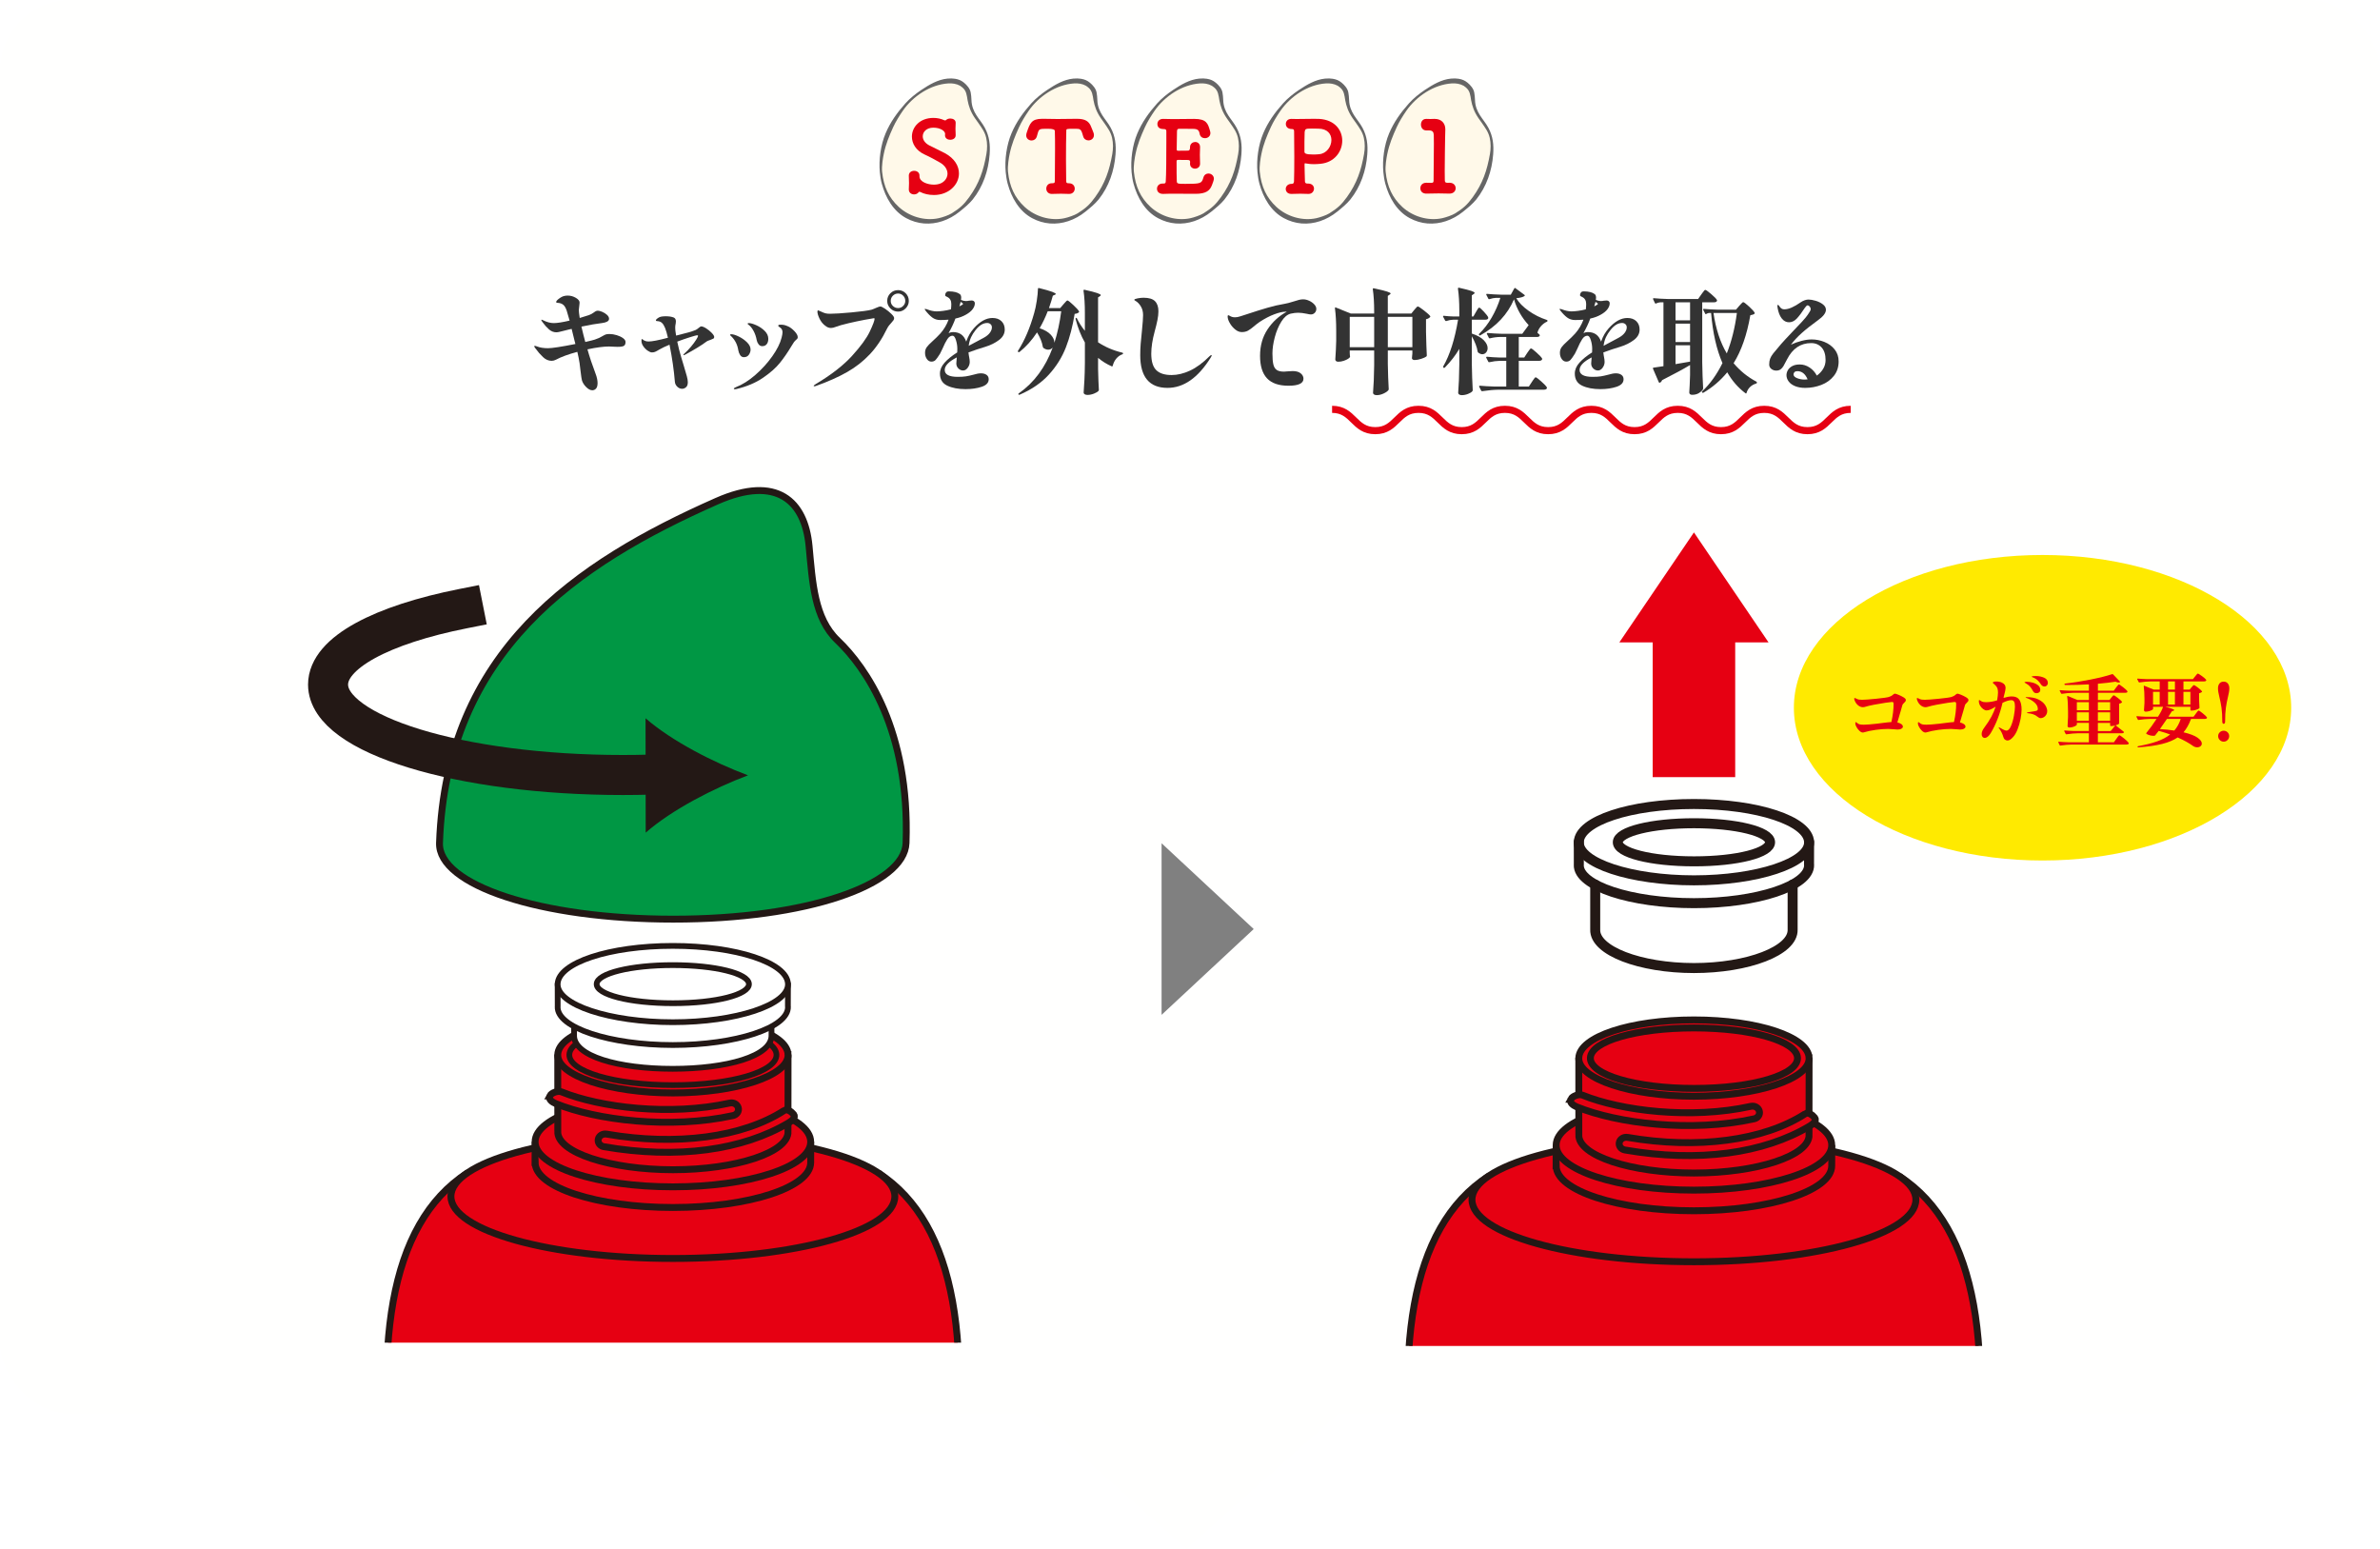 <?xml version="1.0" encoding="UTF-8"?><svg id="_レイヤー_1" xmlns="http://www.w3.org/2000/svg" width="670" height="436" xmlns:xlink="http://www.w3.org/1999/xlink" viewBox="0 0 670 436"><defs><style>.cls-1{fill:#333;}.cls-1,.cls-2,.cls-3,.cls-4,.cls-5,.cls-6,.cls-7,.cls-8,.cls-9{stroke-width:0px;}.cls-2{fill:#231815;}.cls-10,.cls-11,.cls-12,.cls-13,.cls-14,.cls-15,.cls-16{stroke:#231815;}.cls-10,.cls-3,.cls-17,.cls-15{fill:none;}.cls-10,.cls-12,.cls-14{stroke-linecap:round;stroke-linejoin:round;}.cls-10,.cls-14{stroke-width:2.817px;}.cls-18{clip-path:url(#clippath);}.cls-11{fill:#009744;}.cls-11,.cls-16{stroke-width:1.939px;}.cls-12{stroke-width:1.616px;}.cls-12,.cls-14{fill:#fff;}.cls-4{fill:#666;}.cls-5,.cls-13,.cls-16{fill:#e60012;}.cls-19{clip-path:url(#clippath-1);}.cls-6{fill:#fff9e9;}.cls-13{stroke-width:1.597px;}.cls-7{fill:gray;}.cls-8{fill:#fffffe;}.cls-17{stroke:#e60012;stroke-miterlimit:10;stroke-width:2px;}.cls-15{stroke-linecap:square;stroke-width:11.268px;}.cls-9{fill:#ffea00;}</style><clipPath id="clippath"><rect class="cls-3" x="386.343" y="278.722" width="189.304" height="100.151"/></clipPath><clipPath id="clippath-1"><rect class="cls-3" x="98.907" y="277.796" width="189.304" height="100.151"/></clipPath></defs><rect class="cls-8" width="670" height="398" rx="20" ry="20"/><polygon class="cls-8" points="334 436 379 396 289 396 334 436"/><g class="cls-18"><path class="cls-16" d="M534.66,331.083c22.498,14.54,26.793,49.527,19.565,97.181-4.428,29.112-13.501,59.701-22.092,83.765l-110.369.529c-8.623-24.141-17.796-54.972-22.257-84.294-7.25-47.653-2.944-82.641,19.543-97.181"/><path class="cls-16" d="M539.34,337.707c0,9.657-27.969,17.472-62.474,17.472s-62.484-7.815-62.484-17.472,27.98-17.46,62.484-17.46,62.474,7.826,62.474,17.46Z"/><path class="cls-16" d="M438.077,322.352l-.022,5.809h.022c0,6.989,17.368,12.666,38.789,12.666s38.789-5.677,38.789-12.666l.022-5.809"/><path class="cls-16" d="M515.655,322.352c0,6.989-17.379,12.666-38.789,12.666s-38.789-5.677-38.789-12.666,17.368-12.677,38.789-12.677,38.789,5.677,38.789,12.677Z"/><path class="cls-16" d="M509.284,297.771l-.022,21.616h.022c.242,5.953-14.742,10.814-32.407,10.814s-32.681-4.862-32.428-10.814h.011l-.011-21.616"/><path class="cls-16" d="M509.284,297.771c-.242-5.909-14.5-10.671-32.418-10.671s-32.176,4.762-32.417,10.671c-.253,5.953,14.753,10.814,32.428,10.814s32.648-4.861,32.407-10.814Z"/><path class="cls-16" d="M506.021,297.771c-.187-4.718-13.007-8.411-29.155-8.411s-28.968,3.693-29.154,8.411c-.187,4.74,12.578,8.609,29.21,8.609s29.287-3.869,29.1-8.609Z"/><path class="cls-16" d="M442.207,309.433c-.45.904.67,1.742,1.67,2.149,11.392,4.641,32.198,7.276,49.939,3.362,1.066-.242,1.725-1.224,1.45-2.193-.253-.97-1.318-1.566-2.395-1.323-16.862,3.726-36.592,1.234-47.358-3.142-1.011-.407-2.856.232-3.307,1.147Z"/><path class="cls-16" d="M508.163,313.545c-11.656,7.54-30.341,10.02-49.972,6.625-1.087-.187-2.131.452-2.34,1.433-.209.981.506,1.929,1.593,2.116,20.674,3.571,39.086.981,52.026-6.746.912-.54,2.043-1.51,1.406-2.326-.648-.805-1.823-1.676-2.713-1.102Z"/></g><path class="cls-14" d="M449.073,249.011v12.665h0c-.219,5.964,12.644,10.825,27.804,10.825s27.98-4.861,27.771-10.825h0v-12.655"/><path class="cls-14" d="M509.284,236.996c-.242-5.909-14.5-10.671-32.418-10.671s-32.176,4.762-32.417,10.671c-.253,5.953,14.753,10.814,32.428,10.814s32.648-4.861,32.407-10.814Z"/><path class="cls-10" d="M509.284,236.996l-.022,6.426h.022c.242,5.953-14.742,10.814-32.407,10.814s-32.681-4.862-32.428-10.814h.011l-.011-6.426"/><path class="cls-14" d="M498.299,237.028c-.143-2.965-9.568-5.291-21.433-5.291s-21.3,2.326-21.432,5.291c-.143,2.999,9.249,5.434,21.477,5.434s21.52-2.436,21.388-5.434Z"/><polygon class="cls-5" points="488.482 218.761 488.482 180.829 497.867 180.829 476.866 149.873 455.865 180.829 465.251 180.829 465.251 218.761 488.482 218.761"/><g class="cls-19"><path class="cls-16" d="M247.224,330.156c22.498,14.54,26.793,49.527,19.565,97.181-4.428,29.112-13.501,59.701-22.092,83.765l-110.369.529c-8.623-24.141-17.796-54.972-22.257-84.294-7.25-47.653-2.944-82.641,19.543-97.181"/><path class="cls-16" d="M251.904,336.781c0,9.657-27.969,17.472-62.474,17.472s-62.484-7.815-62.484-17.472,27.98-17.46,62.484-17.46,62.474,7.826,62.474,17.46Z"/><path class="cls-16" d="M150.642,321.426l-.022,5.809h.022c0,6.989,17.368,12.666,38.789,12.666s38.789-5.677,38.789-12.666l.022-5.809"/><path class="cls-16" d="M228.219,321.426c0,6.989-17.379,12.666-38.789,12.666s-38.789-5.677-38.789-12.666,17.368-12.677,38.789-12.677,38.789,5.677,38.789,12.677Z"/><path class="cls-16" d="M221.848,296.845l-.022,21.616h.022c.242,5.953-14.742,10.814-32.407,10.814s-32.681-4.862-32.428-10.814h.011l-.011-21.616"/><path class="cls-16" d="M221.848,296.845c-.242-5.909-14.5-10.671-32.418-10.671s-32.176,4.762-32.417,10.671c-.253,5.953,14.753,10.814,32.428,10.814s32.648-4.861,32.407-10.814Z"/><path class="cls-13" d="M218.585,296.845c-.187-4.718-13.007-8.411-29.155-8.411s-28.968,3.693-29.154,8.411c-.187,4.74,12.578,8.609,29.21,8.609s29.287-3.869,29.1-8.609Z"/><path class="cls-16" d="M154.772,308.507c-.45.904.67,1.742,1.67,2.149,11.392,4.641,32.198,7.276,49.939,3.362,1.066-.242,1.725-1.224,1.45-2.193-.253-.97-1.318-1.566-2.395-1.323-16.862,3.726-36.592,1.234-47.358-3.142-1.011-.407-2.856.232-3.307,1.147Z"/><path class="cls-16" d="M220.728,312.619c-11.656,7.54-30.341,10.02-49.972,6.625-1.087-.187-2.131.452-2.34,1.433-.209.981.506,1.929,1.593,2.116,20.674,3.571,39.086.981,52.026-6.746.912-.54,2.043-1.51,1.406-2.326-.648-.805-1.823-1.676-2.713-1.102Z"/></g><path class="cls-12" d="M161.611,288.949v2.429h0c-.219,5.964,12.582,9.487,27.742,9.487s28.042-3.524,27.833-9.487h0v-2.418"/><path class="cls-12" d="M221.821,276.933l-.022,6.426h.022c.242,5.953-14.742,10.814-32.407,10.814s-32.681-4.862-32.428-10.814h.011l-.011-6.426"/><path class="cls-12" d="M221.821,276.933c-.242-5.909-14.5-10.671-32.418-10.671s-32.176,4.762-32.417,10.671c-.253,5.953,14.753,10.814,32.428,10.814s32.648-4.861,32.407-10.814Z"/><path class="cls-12" d="M210.836,276.966c-.143-2.965-9.568-5.291-21.433-5.291s-21.3,2.326-21.432,5.291c-.143,2.999,9.249,5.434,21.477,5.434s21.52-2.436,21.388-5.434Z"/><path class="cls-11" d="M255.068,237.285c-.407,11.817-28.046,21.451-65.527,21.451s-66.23-9.634-65.813-21.451c1.901-53.937,38.482-78.717,78.062-96.21,17.016-7.518,24.783.06,25.969,12.589.978,10.328,1.45,20.338,8.019,26.598,7.986,7.618,20.377,25.321,19.29,57.023Z"/><path class="cls-15" d="M190.397,217.74c-4.888.275-9.92.419-15.05.419-45.831,0-82.994-11.398-82.994-25.453,0-8.973,15.16-16.854,38.053-21.385"/><path class="cls-2" d="M181.73,202.186c7.382,6.437,19.279,12.511,28.847,16.061-9.568,3.583-21.443,9.689-28.804,16.138l-.044-32.199Z"/><path class="cls-1" d="M173.599,94.339c.704.213,1.296.491,1.775.832.48.341.721.704.721,1.088,0,.533-.15.896-.448,1.088-.299.192-.896.288-1.792.288l-.929-.032c-.597-.042-1.088-.064-1.472-.064-1.536,0-3.562.267-6.08.8.598,2.133,1.365,4.438,2.305,6.912.362.96.544,1.824.544,2.592,0,.704-.145,1.216-.433,1.536-.288.32-.635.48-1.04.48-.555,0-1.136-.304-1.744-.912-.607-.608-1.008-1.253-1.199-1.936-.086-.32-.214-1.194-.385-2.624-.171-1.643-.352-2.891-.544-3.744l-.352-1.6c-2.539.683-4.544,1.419-6.016,2.208-.406.214-.812.32-1.217.32-.875,0-1.686-.352-2.432-1.056-.747-.704-1.462-1.525-2.145-2.464-.213-.277-.319-.458-.319-.544,0-.106.063-.16.191-.16.064,0,.165.027.305.08.139.053.25.091.336.112.811.32,1.824.48,3.04.48,1.151,0,3.723-.395,7.712-1.184-.086-.384-.16-.672-.225-.864-.234-1.024-.512-2.154-.832-3.392l-.831.192-1.664.416c-.214.043-.496.112-.849.208-.352.096-.678.144-.976.144-.769,0-1.473-.288-2.112-.864-.64-.576-1.227-1.237-1.76-1.984-.064-.107-.139-.219-.224-.336-.086-.117-.129-.197-.129-.24,0-.085.032-.128.097-.128.042,0,.111.021.208.064.096.043.165.075.208.096,1.066.534,2.059.8,2.976.8,1.003,0,2.496-.234,4.48-.704-.47-1.664-.747-2.613-.832-2.848-.277-.789-.608-1.333-.992-1.632-.384-.298-.864-.469-1.44-.512-.043,0-.117-.005-.224-.016-.107-.011-.182-.032-.224-.064-.043-.032-.064-.091-.064-.176,0-.234.277-.554.832-.96.555-.405,1.056-.65,1.504-.736.32-.064.618-.096.896-.096.811,0,1.572.208,2.288.624.714.416,1.071.87,1.071,1.36l-.063.64c-.107.79-.16,1.27-.16,1.44,0,.363.085,1.109.256,2.24.384-.106,1.237-.373,2.56-.8.47-.149.949-.405,1.44-.768.213-.17.405-.293.576-.368.17-.075.352-.112.544-.112.299,0,.704.107,1.216.32.512.213.96.496,1.344.848.385.352.576.72.576,1.104,0,.341-.182.608-.544.8-.363.192-.8.32-1.312.384-1.644.192-3.616.534-5.92,1.024.384,1.643.746,3.083,1.088,4.32,1.344-.298,2.239-.522,2.688-.672.854-.277,1.601-.619,2.24-1.024.32-.192.597-.33.832-.416.234-.085.586-.128,1.056-.128.641,0,1.312.107,2.017.32Z"/><path class="cls-1" d="M198.799,92.435c.587.374,1.109.8,1.568,1.28.458.48.688.859.688,1.136,0,.214-.063.363-.191.448-.128.085-.374.192-.736.32-.64.192-1.12.416-1.44.672-1.216.917-3.136,2.091-5.76,3.52-.191.107-.319.16-.384.16-.107,0-.16-.042-.16-.128,0-.064.096-.17.288-.32.661-.597,1.285-1.248,1.872-1.952s1.061-1.344,1.424-1.92c.362-.576.544-.938.544-1.088,0-.128-.096-.192-.288-.192-.149,0-.805.182-1.968.544-1.163.363-2.363.779-3.6,1.248.319,1.536.692,3.008,1.12,4.416.426,1.408.672,2.219.735,2.432.384,1.259.667,2.229.849,2.912.181.683.271,1.237.271,1.664,0,.661-.171,1.136-.512,1.424-.342.288-.704.432-1.088.432-.513,0-.972-.198-1.376-.592-.406-.395-.63-.858-.672-1.392-.257-3.2-.758-6.677-1.505-10.432-1.194.491-2.154.949-2.88,1.376-.533.32-.928.533-1.184.64-.256.107-.555.16-.896.16-.319,0-.72-.165-1.199-.496-.48-.331-.892-.746-1.232-1.248-.342-.501-.512-1.008-.512-1.52,0-.341.053-.512.16-.512.042,0,.122.053.239.16s.219.181.305.224c.256.128.469.214.64.256.171.043.384.064.64.064,1.003,0,2.827-.352,5.473-1.056-.256-1.13-.523-2.048-.8-2.752-.257-.619-.539-1.083-.849-1.392-.31-.309-.709-.485-1.2-.528-.063,0-.149-.005-.256-.016-.106-.011-.182-.032-.224-.064-.043-.032-.064-.08-.064-.144,0-.17.177-.378.528-.624.352-.245.688-.389,1.008-.432.384-.064.8-.096,1.248-.096.917,0,1.664.117,2.24.352.405.171.607.533.607,1.088,0,.277-.053.683-.159,1.216-.021.107-.032.288-.032.544,0,.47.053,1.014.16,1.632l.096.608.512-.128c1.365-.341,2.373-.603,3.024-.784.65-.181,1.296-.4,1.936-.656.257-.107.555-.309.896-.608.32-.277.544-.416.672-.416.362,0,.837.187,1.424.56Z"/><path class="cls-1" d="M208.351,99.938c-.256-.405-.427-.853-.512-1.344-.235-1.557-.896-2.869-1.984-3.936-.213-.17-.32-.298-.32-.384,0-.128.097-.192.288-.192.533,0,1.243.214,2.128.64.886.427,1.664.971,2.337,1.632.672.662,1.008,1.344,1.008,2.048,0,.512-.16.998-.48,1.456-.32.459-.789.688-1.408.688-.447,0-.8-.203-1.056-.608ZM206.591,109.411c0-.128.181-.267.544-.416,1.834-.704,3.669-1.856,5.504-3.456,1.834-1.6,3.424-3.349,4.768-5.248,1.345-1.898,2.219-3.648,2.624-5.248.171-.682.257-1.184.257-1.504,0-.49-.16-.885-.48-1.184-.128-.106-.283-.224-.464-.352-.182-.128-.272-.235-.272-.32,0-.192.234-.288.704-.288.32,0,.629.027.928.08.299.054.683.187,1.152.4.555.235,1.146.678,1.776,1.328.629.651.943,1.222.943,1.712,0,.171-.043.315-.128.432-.085.118-.213.24-.384.368-.043.043-.123.117-.24.224-.117.107-.219.224-.304.352l-.768,1.216c-1.003,1.686-2.07,3.232-3.2,4.64-1.131,1.408-2.72,2.811-4.769,4.208-2.048,1.398-4.533,2.448-7.456,3.152-.213.042-.362.064-.447.064-.192,0-.288-.054-.288-.16ZM213.551,96.915c-.268-.352-.443-.741-.528-1.168-.171-.96-.47-1.829-.896-2.608-.428-.778-.864-1.328-1.312-1.648-.043-.042-.112-.101-.208-.176s-.144-.133-.144-.176c0-.128.117-.192.352-.192.49,0,1.185.197,2.08.592.896.395,1.686.928,2.368,1.6s1.024,1.414,1.024,2.224c0,.64-.15,1.147-.448,1.52-.299.374-.715.56-1.248.56-.427,0-.773-.176-1.04-.528Z"/><path class="cls-1" d="M229.056,108.611c0-.085.202-.256.607-.512,4.331-2.581,7.723-5.216,10.177-7.904,2.452-2.688,4.128-4.981,5.023-6.88.896-1.899,1.344-3.093,1.344-3.584,0-.107-.063-.16-.191-.16s-.96.144-2.496.432c-1.536.288-3.099.619-4.688.992-1.589.374-2.768.709-3.535,1.008-.513.213-.972.32-1.377.32-.575,0-1.131-.224-1.663-.672-.662-.512-1.185-1.173-1.568-1.984-.384-.81-.576-1.461-.576-1.952,0-.235.074-.352.224-.352.064,0,.267.085.608.256.618.299,1.099.491,1.44.576.341.085.768.128,1.279.128,1.259,0,3.28-.128,6.064-.384,2.784-.256,4.666-.512,5.647-.768.171-.042.373-.117.608-.224.234-.106.405-.181.512-.224.256-.106.507-.208.752-.304.245-.096.442-.144.593-.144.234,0,.672.213,1.312.64.64.427,1.227.902,1.76,1.424.533.523.8.923.8,1.2,0,.214-.063.416-.191.608-.128.192-.331.438-.608.736-.213.213-.427.459-.64.736-.214.277-.396.565-.544.864-1.387,2.859-3.003,5.27-4.848,7.232-1.846,1.963-3.974,3.632-6.385,5.008s-5.312,2.672-8.704,3.888c-.234.085-.416.128-.544.128s-.191-.043-.191-.128ZM250.655,86.819c-.598-.597-.896-1.301-.896-2.112,0-.853.298-1.573.896-2.16.597-.586,1.322-.88,2.176-.88.832,0,1.541.294,2.128.88.587.587.881,1.307.881,2.16,0,.811-.3,1.515-.896,2.112-.598.597-1.302.896-2.112.896-.854,0-1.579-.299-2.176-.896ZM254.256,86.115c.395-.405.592-.875.592-1.408,0-.576-.197-1.066-.592-1.472-.396-.405-.87-.608-1.425-.608-.575,0-1.066.203-1.472.608s-.608.896-.608,1.472c0,.555.203,1.03.608,1.424.405.395.896.592,1.472.592.555,0,1.029-.203,1.425-.608Z"/><path class="cls-1" d="M281.231,95.715c-1.077.811-2.342,1.44-3.792,1.888-1.579.47-3.179,1.003-4.8,1.6.021.277.053.539.096.784.043.246.074.421.096.528.106.491.16.95.16,1.376,0,.576-.187,1.12-.56,1.632-.374.512-.806.768-1.296.768-.513,0-.96-.192-1.345-.576-.384-.384-.575-.853-.575-1.408,0-.32.042-.885.128-1.696-2.262,1.173-3.393,2.347-3.393,3.52,0,1.301,1.227,1.952,3.681,1.952.938,0,1.706-.048,2.304-.144.597-.096,1.301-.25,2.112-.464.831-.256,1.535-.384,2.111-.384.641,0,1.163.144,1.568.432.405.288.607.699.607,1.232,0,.981-.661,1.69-1.983,2.128-1.323.437-2.838.656-4.544.656-2.048,0-3.76-.325-5.137-.976-1.376-.65-2.063-1.786-2.063-3.408,0-1.066.432-2.085,1.296-3.056.864-.97,2.053-1.936,3.568-2.896.021-.213.031-.554.031-1.024,0-.789-.128-1.6-.384-2.432s-.576-1.248-.96-1.248c-.555,0-1.045.326-1.472.976-.427.651-.875,1.531-1.344,2.64-.363.79-.598,1.27-.704,1.44-.534.854-.95,1.44-1.248,1.76-.299.32-.693.48-1.185.48-.512,0-.938-.245-1.279-.736-.342-.49-.513-1.066-.513-1.728,0-.618.155-1.146.464-1.584.31-.437.859-1.008,1.648-1.712.768-.683,1.504-1.408,2.208-2.176,1.003-1.131,1.771-2.421,2.304-3.872-.789.064-1.579.096-2.368.096-.853,0-1.6-.24-2.239-.72-.641-.48-1.302-1.168-1.984-2.064-.085-.128-.128-.224-.128-.288,0-.042.043-.064.128-.064.106,0,.256.032.448.096,1.023.406,1.952.608,2.784.608.49,0,1.104-.048,1.84-.144.736-.096,1.467-.24,2.191-.432.064-.512.097-1.013.097-1.504,0-.96-.384-1.621-1.152-1.984-.235-.107-.39-.187-.464-.24-.075-.053-.112-.154-.112-.304,0-.234.08-.464.24-.688.16-.224.421-.336.784-.336,1.408,0,2.442.256,3.104.768.256.192.385.534.385,1.024,0,.107-.021.31-.064.608.49.213.949.32,1.376.32.32,0,.608-.032.864-.096.384-.042.65-.064.8-.064.234,0,.437.07.608.208.17.139.256.336.256.592,0,.533-.203,1.077-.608,1.632-.405.555-1.023,1.067-1.855,1.536-.875.512-1.878.885-3.009,1.12-.49,1.344-1.131,2.709-1.92,4.096.405-.192.821-.288,1.248-.288,1.856,0,3.094.896,3.712,2.688.299-.832.619-1.536.96-2.112.342-.576.736-1.12,1.185-1.632,1.728-1.941,3.477-2.912,5.248-2.912,1.066,0,1.909.299,2.527.896.619.597.929,1.387.929,2.368,0,1.152-.539,2.134-1.616,2.944ZM270.079,86.243c.192-.085.459-.234.8-.448.149-.085.225-.171.225-.256,0-.064-.086-.16-.256-.288-.107-.106-.246-.192-.416-.256l-.353,1.248ZM278.655,93.683c.384-.522.576-1.029.576-1.52,0-.384-.128-.688-.384-.912-.256-.224-.565-.336-.929-.336-1.151,0-2.251.672-3.296,2.016-.512.64-.928,1.302-1.248,1.984-.319.683-.544,1.494-.672,2.432l4.192-2.24c.789-.427,1.376-.901,1.76-1.424Z"/><path class="cls-1" d="M295.072,98.435c-.428,0-.864-.16-1.312-.48-.085-.064-.149-.17-.191-.32-.214-1.301-.758-2.656-1.633-4.064-1.429,2.176-3.071,4.011-4.928,5.504-.085.085-.203.085-.352,0-.149-.064-.171-.181-.064-.352,1.856-2.88,3.37-6.421,4.544-10.624.277-.938.518-2.069.72-3.392.203-1.322.314-2.453.336-3.392,0-.192.107-.267.32-.224,1.792.448,3.024.8,3.696,1.056.672.256,1.008.459,1.008.608,0,.085-.085.16-.256.224l-.576.256c-.235.896-.598,2.059-1.088,3.488h3.168l.896-1.056c.085-.085.218-.234.399-.448.181-.213.331-.373.448-.48.117-.106.219-.16.304-.16.171,0,.698.411,1.584,1.232.885.822,1.435,1.424,1.648,1.808.063.085.053.182-.032.288-.214.235-.608.384-1.184.448-.556,3.478-1.376,6.619-2.465,9.424-1.088,2.805-2.688,5.365-4.8,7.68-2.111,2.315-4.854,4.197-8.224,5.648-.128.064-.235.042-.32-.064-.106-.107-.075-.213.096-.32,4.31-3.029,7.488-7.328,9.536-12.896-.341.406-.768.608-1.279.608ZM294.944,87.619c-.662,1.707-1.42,3.296-2.272,4.768,1.429.491,2.48,1.109,3.152,1.856.672.747,1.008,1.494,1.008,2.24.874-2.773,1.515-5.728,1.92-8.864h-3.808ZM305.408,88.067c0-2.411-.128-4.491-.385-6.24,0-.213.097-.298.288-.256,1.729.384,2.923.693,3.584.928.661.235.992.427.992.576,0,.085-.075.182-.224.288l-.544.352v12.64c2.026,1.344,4.298,2.315,6.815,2.912.149.043.225.107.225.192,0,.086-.021.15-.064.192-.043.043-.096.075-.16.096-.619.214-1.168.598-1.647,1.152-.48.555-.827,1.237-1.04,2.048-.021.085-.06.144-.112.176-.054.032-.123.027-.208-.016-1.365-.597-2.635-1.387-3.808-2.368v3.104c.063,2.603.139,4.565.224,5.888,0,.128-.032.224-.096.288-.235.277-.662.539-1.28.784-.619.245-1.227.368-1.824.368-.341,0-.607-.064-.8-.192-.191-.128-.288-.277-.288-.448.085-1.259.16-2.48.225-3.664.063-1.184.106-2.736.128-4.656v-5.792c-1.088-1.877-1.963-4.085-2.624-6.624v-.064c0-.085.042-.171.128-.256h.063c.085,0,.149.054.192.16.597,1.237,1.344,2.4,2.24,3.488v-5.056Z"/><path class="cls-1" d="M320.992,99.971c0-1.152.043-2.229.128-3.232.085-1.002.203-2.219.353-3.648.213-2.133.319-3.595.319-4.384,0-.96-.213-1.786-.64-2.48-.427-.693-.918-1.2-1.472-1.52-.107-.064-.192-.117-.257-.16-.063-.042-.096-.096-.096-.16,0-.149.31-.283.928-.4.619-.117,1.174-.176,1.664-.176,1.515,0,2.593.326,3.232.976.64.651.96,1.595.96,2.832,0,.726-.091,1.547-.272,2.464-.181.917-.442,1.995-.783,3.232-.641,2.347-.96,4.427-.96,6.24,0,2.155.464,3.696,1.392,4.624s2.373,1.392,4.336,1.392c1.664,0,3.392-.416,5.184-1.248s3.616-2.176,5.473-4.032c.234-.234.427-.352.576-.352.042,0,.063.022.063.064,0,.128-.106.363-.32.704-3.541,5.654-7.584,8.48-12.128,8.48-5.119,0-7.68-3.072-7.68-9.216Z"/><path class="cls-1" d="M368.545,84.659c.576.267,1.056.608,1.439,1.024.385.416.576.837.576,1.264,0,.448-.149.821-.448,1.12s-.661.448-1.088.448c-.234,0-.629-.064-1.184-.192-.918-.192-1.718-.288-2.4-.288-.619,0-1.312.085-2.08.256-.981.235-1.866.987-2.655,2.256-.79,1.27-1.403,2.736-1.841,4.4s-.655,3.179-.655,4.544c0,1.344.085,2.374.256,3.088.17.715.484,1.232.944,1.552.458.32,1.146.48,2.063.48l.8-.064c.96-.064,1.504-.096,1.632-.096.981,0,1.733.213,2.257.64.522.427.783.928.783,1.504,0,1.323-1.407,1.984-4.224,1.984-2.731,0-4.747-.698-6.048-2.096-1.302-1.397-1.952-3.504-1.952-6.32,0-2.858.704-5.344,2.112-7.456,1.407-2.112,3.21-3.765,5.407-4.96h-.384c-.789,0-1.829.24-3.12.72s-2.672,1.2-4.144,2.16c-.299.192-.604.416-.912.672-.31.256-.528.438-.656.544-.683.576-1.259.992-1.728,1.248-.47.256-1.046.384-1.729.384-.597,0-1.184-.224-1.76-.672-.576-.448-1.062-.986-1.456-1.616-.395-.629-.635-1.2-.72-1.712-.021-.128-.032-.277-.032-.448,0-.192.064-.288.192-.288.085,0,.213.053.384.16.427.277.917.416,1.472.416.234,0,.48-.021.736-.064.213-.021,1.152-.309,2.816-.864,2.048-.683,3.92-1.269,5.615-1.76,1.696-.491,3.27-.853,4.721-1.088.682-.106,1.589-.341,2.72-.704.576-.192,1.061-.336,1.456-.432.395-.096.772-.144,1.136-.144.555,0,1.12.133,1.696.4Z"/><path class="cls-1" d="M398.112,87.267c.086-.106.208-.25.368-.432s.288-.32.385-.416c.096-.096.187-.144.271-.144.192,0,.763.368,1.712,1.104.949.736,1.541,1.275,1.776,1.616.063.085.042.182-.064.288-.299.299-.672.491-1.12.576v3.52c.064,2.923.139,5.141.225,6.656,0,.128-.043.235-.128.32-.277.214-.764.432-1.456.656-.693.224-1.308.336-1.84.336-.428,0-.684-.16-.769-.48,0-.128.011-.234.032-.32.021-.106.032-.235.032-.384s.021-.352.063-.608v-.896h-6.912v3.744c.043,2.603.128,4.981.256,7.136,0,.128-.031.224-.096.288-.234.32-.683.635-1.344.944s-1.312.464-1.952.464c-.32,0-.571-.064-.752-.192-.182-.128-.272-.277-.272-.448.086-1.173.155-2.325.208-3.456.054-1.13.091-2.56.112-4.288v-4.192h-6.88v.64c.021.256.032.454.032.592,0,.139.011.251.032.336l.031.128c0,.192-.171.4-.512.624-.342.224-.768.422-1.28.592-.512.171-1.023.256-1.536.256-.277,0-.485-.064-.624-.192s-.208-.277-.208-.448c.129-1.728.214-3.477.257-5.248v-2.944c0-2.325-.118-4.395-.353-6.208v-.064c0-.085.021-.144.064-.176.042-.032.106-.027.191.016l4.192,1.696h6.592v-.608c0-2.432-.128-4.512-.384-6.24,0-.213.096-.298.288-.256,1.792.384,3.029.688,3.712.912.683.224,1.024.411,1.024.56,0,.064-.086.16-.257.288l-.544.384v4.96h6.624l.8-.992ZM379.969,89.187v8.544h6.88v-8.544h-6.88ZM390.688,89.187v8.544h6.912v-8.544h-6.912Z"/><path class="cls-1" d="M415.489,87.843c.085-.149.196-.341.336-.576.138-.234.25-.405.336-.512.085-.106.17-.16.256-.16.17,0,.597.368,1.28,1.104.682.736,1.098,1.275,1.247,1.616.021.107.021.213,0,.32-.128.235-.384.352-.768.352h-3.84v3.904c1.536.512,2.661,1.142,3.376,1.888.715.747,1.072,1.483,1.072,2.208,0,.491-.145.901-.433,1.232-.288.331-.646.496-1.071.496-.342,0-.716-.149-1.12-.448-.086-.064-.149-.17-.192-.32-.171-1.216-.715-2.645-1.632-4.288v7.808c.042,2.646.128,5.099.256,7.36,0,.106-.032.203-.096.288-.214.277-.619.533-1.216.768-.598.234-1.185.352-1.761.352-.319,0-.57-.064-.752-.192-.182-.128-.271-.277-.271-.448.085-1.216.154-2.405.208-3.568.053-1.163.09-2.651.111-4.464v-4.352c-1.066,1.813-2.421,3.563-4.063,5.248-.128.128-.256.139-.384.032l-.032-.032c-.107-.106-.117-.224-.032-.352,1.856-3.221,3.242-7.595,4.16-13.12h-1.312c-.661.021-1.333.149-2.016.384h-.096c-.086,0-.16-.053-.225-.16l-.544-1.024-.031-.128c0-.149.085-.202.256-.16.938.107,1.877.171,2.815.192h1.504v-1.6c0-2.432-.128-4.512-.384-6.24,0-.213.096-.298.288-.256,1.707.384,2.869.683,3.488.896.618.213.928.406.928.576,0,.085-.085.182-.256.288l-.544.384v5.952h.448l.704-1.248ZM425.312,82.947c.192-.32.513-.896.96-1.728.106-.17.225-.203.353-.096l2.496,1.856c.17.128.181.246.031.352-.405.299-1.173.501-2.304.608.726,1.238,1.877,2.416,3.456,3.536,1.578,1.12,3.285,1.979,5.12,2.576.149.021.224.107.224.256,0,.128-.063.213-.191.256-.619.278-1.174.699-1.664,1.264-.491.565-.821,1.179-.992,1.84l.576.512c.106.128.128.246.063.352-.128.213-.373.32-.735.32h-5.152v5.792h1.536l.832-1.28c.085-.106.213-.288.384-.544.171-.256.31-.443.416-.56s.202-.176.288-.176c.171,0,.683.384,1.536,1.152.853.768,1.376,1.323,1.567,1.664l.032.128c0,.171-.08.304-.24.4-.159.096-.357.144-.592.144h-5.76v7.232h2.848l.832-1.28c.085-.128.213-.32.385-.576.17-.256.309-.442.416-.56.106-.117.202-.176.287-.176.171,0,.688.384,1.553,1.152.863.768,1.392,1.322,1.584,1.664l.032.128c0,.17-.08.304-.24.4s-.357.144-.592.144h-12.801c-1.365.021-2.891.16-4.575.416h-.097c-.085,0-.16-.054-.224-.16l-.544-1.088c-.021-.021-.032-.064-.032-.128,0-.107.074-.16.224-.16,1.174.106,2.475.181,3.904.224h3.521v-7.232h-1.761c-.981.021-1.974.149-2.976.384-.171.043-.277,0-.32-.128l-.576-1.12c-.021-.021-.031-.064-.031-.128,0-.106.085-.16.256-.16,1.023.107,2.197.181,3.52.224h1.889v-5.792h-1.729c-.96.021-1.909.149-2.848.384-.171.043-.277,0-.32-.128l-.544-1.088c-.021-.021-.032-.064-.032-.128,0-.106.075-.16.225-.16,1.173.107,2.475.181,3.903.224h5.856l1.792-2.432c-1.941-2.112-3.317-4.533-4.128-7.264-1.792,4.224-4.939,7.595-9.44,10.112-.149.107-.267.096-.352-.032l-.032-.032c-.107-.149-.096-.267.032-.352,1.322-1.28,2.496-2.805,3.52-4.576,1.024-1.771,1.835-3.616,2.433-5.536h-1.217c-.555.021-1.162.139-1.823.352-.021.021-.064.032-.128.032-.107,0-.182-.053-.225-.16l-.544-1.056c-.043-.085-.048-.154-.016-.208.032-.053.09-.08.176-.08,1.173.107,2.475.182,3.904.224h2.815Z"/><path class="cls-1" d="M459.953,95.715c-1.077.811-2.342,1.44-3.792,1.888-1.579.47-3.179,1.003-4.8,1.6.021.277.053.539.096.784.043.246.074.421.096.528.106.491.16.95.16,1.376,0,.576-.187,1.12-.56,1.632-.374.512-.806.768-1.296.768-.513,0-.96-.192-1.345-.576-.384-.384-.575-.853-.575-1.408,0-.32.042-.885.128-1.696-2.262,1.173-3.393,2.347-3.393,3.52,0,1.301,1.227,1.952,3.681,1.952.938,0,1.706-.048,2.304-.144.597-.096,1.301-.25,2.112-.464.831-.256,1.535-.384,2.111-.384.641,0,1.163.144,1.568.432.405.288.607.699.607,1.232,0,.981-.661,1.69-1.983,2.128-1.323.437-2.838.656-4.544.656-2.048,0-3.76-.325-5.137-.976-1.376-.65-2.063-1.786-2.063-3.408,0-1.066.432-2.085,1.296-3.056.864-.97,2.053-1.936,3.568-2.896.021-.213.031-.554.031-1.024,0-.789-.128-1.6-.384-2.432s-.576-1.248-.96-1.248c-.555,0-1.045.326-1.472.976-.427.651-.875,1.531-1.344,2.64-.363.79-.598,1.27-.704,1.44-.534.854-.95,1.44-1.248,1.76-.299.32-.693.48-1.185.48-.512,0-.938-.245-1.279-.736-.342-.49-.513-1.066-.513-1.728,0-.618.155-1.146.464-1.584.31-.437.859-1.008,1.648-1.712.768-.683,1.504-1.408,2.208-2.176,1.003-1.131,1.771-2.421,2.304-3.872-.789.064-1.579.096-2.368.096-.853,0-1.6-.24-2.239-.72-.641-.48-1.302-1.168-1.984-2.064-.085-.128-.128-.224-.128-.288,0-.042.043-.064.128-.064.106,0,.256.032.448.096,1.023.406,1.952.608,2.784.608.49,0,1.104-.048,1.84-.144.736-.096,1.467-.24,2.191-.432.064-.512.097-1.013.097-1.504,0-.96-.384-1.621-1.152-1.984-.235-.107-.39-.187-.464-.24-.075-.053-.112-.154-.112-.304,0-.234.08-.464.24-.688.16-.224.421-.336.784-.336,1.408,0,2.442.256,3.104.768.256.192.385.534.385,1.024,0,.107-.021.31-.064.608.49.213.949.32,1.376.32.32,0,.608-.032.864-.096.384-.042.65-.064.8-.064.234,0,.437.07.608.208.17.139.256.336.256.592,0,.533-.203,1.077-.608,1.632-.405.555-1.023,1.067-1.855,1.536-.875.512-1.878.885-3.009,1.12-.49,1.344-1.131,2.709-1.92,4.096.405-.192.821-.288,1.248-.288,1.856,0,3.094.896,3.712,2.688.299-.832.619-1.536.96-2.112.342-.576.736-1.12,1.185-1.632,1.728-1.941,3.477-2.912,5.248-2.912,1.066,0,1.909.299,2.527.896.619.597.929,1.387.929,2.368,0,1.152-.539,2.134-1.616,2.944ZM448.801,86.243c.192-.085.459-.234.8-.448.149-.085.225-.171.225-.256,0-.064-.086-.16-.256-.288-.107-.106-.246-.192-.416-.256l-.353,1.248ZM457.377,93.683c.384-.522.576-1.029.576-1.52,0-.384-.128-.688-.384-.912-.256-.224-.565-.336-.929-.336-1.151,0-2.251.672-3.296,2.016-.512.64-.928,1.302-1.248,1.984-.319.683-.544,1.494-.672,2.432l4.192-2.24c.789-.427,1.376-.901,1.76-1.424Z"/><path class="cls-1" d="M478.944,82.883c.106-.149.245-.341.416-.576.171-.234.31-.411.416-.528s.203-.176.288-.176c.192,0,.736.384,1.632,1.152.896.768,1.44,1.323,1.632,1.664.064.107.064.213,0,.32-.128.235-.384.352-.768.352h-3.36v16.896c.043,2.646.128,5.099.257,7.36,0,.085-.032.192-.097.32-.234.363-.613.699-1.136,1.008-.523.309-1.147.464-1.872.464-.277,0-.479-.064-.608-.192-.128-.128-.191-.277-.191-.448.085-1.216.16-2.858.224-4.928v-2.816c-1.92,1.152-4.544,2.571-7.872,4.256-.128.341-.331.576-.607.704-.021.021-.054.032-.097.032-.106,0-.181-.053-.224-.16l-1.632-3.776-.032-.128c0-.106.064-.17.192-.192l2.784-.416v-17.984h-.864c-.427.043-.821.149-1.185.32-.149.085-.267.054-.352-.096l-.512-1.088c-.021-.021-.032-.064-.032-.128,0-.106.074-.16.224-.16,1.131.107,2.433.182,3.904.224h8.576l.896-1.28ZM475.776,90.179v-5.088h-4.096v5.088h4.096ZM475.776,91.107h-4.096v5.184h4.096v-5.184ZM471.681,102.499l4.096-.704v-4.608h-4.096v5.312ZM479.553,110.531c-.128.085-.246.074-.353-.032-.128-.107-.128-.224,0-.352,2.219-2.09,4.117-4.736,5.696-7.936-1.664-3.819-2.73-8.523-3.2-14.112h-.64c-.192.021-.416.107-.672.256-.171.128-.288.107-.353-.064l-.544-1.056-.031-.128c0-.107.074-.16.224-.16,1.152.107,2.442.182,3.872.224h5.152l.896-1.056c.106-.106.251-.261.432-.464.182-.203.325-.352.433-.448.106-.096.202-.144.288-.144.191,0,.725.4,1.6,1.2.875.8,1.408,1.392,1.6,1.776.064.085.043.182-.063.288-.149.171-.533.31-1.152.416-.938,5.461-2.507,9.963-4.704,13.504,1.813,2.155,3.947,3.883,6.4,5.184.106.064.16.139.16.224,0,.107-.021.181-.064.224-.043.043-.096.075-.16.096-.661.192-1.227.512-1.695.96-.47.448-.8.992-.992,1.632-.021.107-.059.171-.112.192-.054.021-.123,0-.208-.064-2.069-1.558-3.775-3.52-5.12-5.888-1.92,2.326-4.149,4.234-6.688,5.728ZM482.368,88.099c.661,4.501,1.909,8.299,3.744,11.392,1.345-3.392,2.293-7.189,2.849-11.392h-6.593Z"/><path class="cls-1" d="M513.601,96.259c1.174.469,2.134,1.173,2.881,2.112.746.939,1.119,2.059,1.119,3.36,0,1.6-.453,2.965-1.359,4.096-.907,1.131-2.08,1.974-3.521,2.528-1.439.555-2.949.832-4.527.832-1.109,0-2.064-.166-2.864-.496-.8-.331-1.403-.773-1.808-1.328-.406-.555-.608-1.141-.608-1.76,0-.448.122-.901.368-1.36.245-.458.65-.848,1.216-1.168s1.285-.48,2.16-.48c.98,0,1.904.288,2.768.864.864.576,1.541,1.333,2.032,2.272.746-.533,1.344-1.173,1.792-1.92.448-.746.672-1.568.672-2.464,0-1.536-.373-2.714-1.12-3.536-.747-.821-1.728-1.232-2.943-1.232-2.966,0-5.228,1.525-6.784,4.576-.448.875-.784,1.504-1.008,1.888-.225.384-.496.694-.816.928-.32.235-.726.352-1.216.352-.533,0-.998-.16-1.393-.48s-.592-.725-.592-1.216c0-.64.085-1.189.256-1.648.171-.458.465-.954.881-1.488.415-.533,1.156-1.418,2.224-2.656.576-.661,1.675-1.845,3.296-3.552.896-.917,1.755-1.824,2.576-2.72s1.359-1.546,1.616-1.952c.319-.469.538-.811.655-1.024s.177-.416.177-.608c0-.234-.097-.464-.288-.688-.192-.224-.385-.336-.576-.336-.192,0-.438.214-.736.64-.875,1.344-1.643,2.368-2.304,3.072-.662.704-1.397,1.056-2.208,1.056-.79,0-1.467-.357-2.032-1.072s-.955-1.701-1.168-2.96c-.043-.256-.063-.437-.063-.544,0-.213.042-.32.128-.32.128,0,.256.107.384.32.213.342.432.582.656.72.224.139.474.208.752.208.64,0,1.338-.165,2.096-.496.757-.331,1.626-.837,2.608-1.52.341-.234.703-.416,1.088-.544.384-.128.725-.192,1.023-.192.576,0,1.259.118,2.048.352.789.235,1.467.571,2.032,1.008.565.438.848.944.848,1.52,0,.896-.746,1.877-2.239,2.944-1.835,1.323-3.35,2.518-4.544,3.584-1.195,1.067-2.22,2.165-3.072,3.296.96-.448,1.957-.805,2.992-1.072,1.034-.267,1.988-.4,2.863-.4,1.217,0,2.411.235,3.584.704ZM508.865,106.787c-.641-1.536-1.601-2.304-2.88-2.304-.363,0-.636.091-.816.272-.182.181-.271.389-.271.624,0,.448.336.805,1.008,1.072.672.267,1.381.4,2.128.4.17,0,.448-.021.832-.064Z"/><path class="cls-6" d="M271.302,23.956c-.203-.153-.413-.295-.633-.425-3.905-2.302-10.868,1.258-13.782,3.901-2.978,2.699-5.572,6.405-8.081,14.284-1.278,4.011-.982,9.607,1.348,13.749,3.163,5.627,9.976,8.331,15.904,6.009,4.853-1.902,7.955-6.38,9.862-10.623,1.266-2.819,2.689-9.757,1.687-12.746-.539-1.61-1.398-3.026-2.023-3.905-1.399-1.965-2.137-3.229-2.576-5.591-.33-1.782-.073-3.414-1.704-4.652Z"/><path class="cls-4" d="M270.879,24.583c-.182-.146-.378-.287-.586-.433-1.016-.576-2.205-.742-3.356-.669-5.06.324-9.969,3.637-12.807,7.736-.947,1.368-1.999,3.066-2.688,4.581-1.147,2.525-2.079,4.773-2.641,7.499-.231,1.112-.635,3.435-.47,5.048.421,4.177,1.872,7.307,4.682,9.899,2.939,2.711,7.28,4.024,11.209,3.184,1.033-.221,2.815-.822,3.712-1.382,2.267-1.413,3.411-2.456,4.922-4.55,2.833-3.926,4.035-7.595,4.829-12.129.263-1.497.28-3.07-.056-4.557-.374-1.665-1.239-2.783-2.179-4.154-.307-.45-.638-.865-.932-1.31-.604-.867-1.089-1.761-1.431-2.636-.342-.875-.55-1.704-.69-2.461-.241-1.429-.309-2.698-1.518-3.666ZM271.38,23.274c.799.655,1.714,1.678,1.89,2.798.112.624.183,1.31.204,2.01.108,3.72,2.418,5.355,3.772,7.889,1.298,2.43,1.551,4.795,1.349,7.5-.346,4.603-1.857,9.035-4.75,12.665-1.026,1.264-2.399,2.383-3.704,3.437-2.986,2.408-6.542,3.608-10.025,3.333-1.741-.142-3.455-.665-4.994-1.494-3.65-1.95-5.817-5.764-6.889-9.701-.273-1.003-.453-2.175-.55-3.212-.329-3.564.246-7.678,1.614-10.943,1.323-3.155,3.274-5.871,5.566-8.44,1.265-1.418,2.901-2.731,4.484-3.788,2.253-1.502,4.651-2.937,7.367-3.202.789-.075,1.516-.055,2.149.046,1.02.161,1.756.481,2.517,1.103Z"/><path class="cls-6" d="M306.739,23.956c-.203-.153-.413-.295-.633-.425-3.905-2.302-10.868,1.258-13.782,3.901-2.978,2.699-5.572,6.405-8.081,14.284-1.278,4.011-.982,9.607,1.348,13.749,3.163,5.627,9.976,8.331,15.904,6.009,4.853-1.902,7.955-6.38,9.862-10.623,1.266-2.819,2.689-9.757,1.687-12.746-.539-1.61-1.398-3.026-2.023-3.905-1.399-1.965-2.137-3.229-2.576-5.591-.33-1.782-.073-3.414-1.704-4.652Z"/><path class="cls-4" d="M306.317,24.583c-.182-.146-.378-.287-.586-.433-1.016-.576-2.205-.742-3.356-.669-5.06.324-9.969,3.637-12.807,7.736-.947,1.368-1.999,3.066-2.688,4.581-1.147,2.525-2.079,4.773-2.641,7.499-.231,1.112-.635,3.435-.47,5.048.421,4.177,1.872,7.307,4.682,9.899,2.939,2.711,7.28,4.024,11.209,3.184,1.033-.221,2.815-.822,3.712-1.382,2.267-1.413,3.411-2.456,4.922-4.55,2.833-3.926,4.035-7.595,4.829-12.129.263-1.497.28-3.07-.056-4.557-.374-1.665-1.239-2.783-2.179-4.154-.307-.45-.638-.865-.932-1.31-.604-.867-1.089-1.761-1.431-2.636-.342-.875-.55-1.704-.69-2.461-.241-1.429-.309-2.698-1.518-3.666ZM306.818,23.274c.799.655,1.714,1.678,1.89,2.798.112.624.183,1.31.204,2.01.108,3.72,2.418,5.355,3.772,7.889,1.298,2.43,1.551,4.795,1.349,7.5-.346,4.603-1.857,9.035-4.75,12.665-1.026,1.264-2.399,2.383-3.704,3.437-2.986,2.408-6.542,3.608-10.025,3.333-1.741-.142-3.455-.665-4.994-1.494-3.65-1.95-5.817-5.764-6.889-9.701-.273-1.003-.453-2.175-.55-3.212-.329-3.564.246-7.678,1.614-10.943,1.323-3.155,3.274-5.871,5.566-8.44,1.265-1.418,2.901-2.731,4.484-3.788,2.253-1.502,4.651-2.937,7.367-3.202.789-.075,1.516-.055,2.149.046,1.02.161,1.756.481,2.517,1.103Z"/><path class="cls-6" d="M342.176,23.956c-.203-.153-.413-.295-.633-.425-3.905-2.302-10.868,1.258-13.782,3.901-2.978,2.699-5.572,6.405-8.081,14.284-1.278,4.011-.982,9.607,1.348,13.749,3.163,5.627,9.976,8.331,15.904,6.009,4.853-1.902,7.955-6.38,9.862-10.623,1.266-2.819,2.689-9.757,1.687-12.746-.539-1.61-1.398-3.026-2.023-3.905-1.399-1.965-2.137-3.229-2.576-5.591-.33-1.782-.073-3.414-1.704-4.652Z"/><path class="cls-4" d="M341.754,24.583c-.182-.146-.378-.287-.586-.433-1.016-.576-2.205-.742-3.356-.669-5.06.324-9.969,3.637-12.807,7.736-.947,1.368-1.999,3.066-2.688,4.581-1.147,2.525-2.079,4.773-2.641,7.499-.231,1.112-.635,3.435-.47,5.048.421,4.177,1.872,7.307,4.682,9.899,2.939,2.711,7.28,4.024,11.209,3.184,1.033-.221,2.815-.822,3.712-1.382,2.267-1.413,3.411-2.456,4.922-4.55,2.833-3.926,4.035-7.595,4.829-12.129.263-1.497.28-3.07-.056-4.557-.374-1.665-1.239-2.783-2.179-4.154-.307-.45-.638-.865-.932-1.31-.604-.867-1.089-1.761-1.431-2.636-.342-.875-.55-1.704-.69-2.461-.241-1.429-.309-2.698-1.518-3.666ZM342.255,23.274c.799.655,1.714,1.678,1.89,2.798.112.624.183,1.31.204,2.01.108,3.72,2.418,5.355,3.772,7.889,1.298,2.43,1.551,4.795,1.349,7.5-.346,4.603-1.857,9.035-4.75,12.665-1.026,1.264-2.399,2.383-3.704,3.437-2.986,2.408-6.542,3.608-10.025,3.333-1.741-.142-3.455-.665-4.994-1.494-3.65-1.95-5.817-5.764-6.889-9.701-.273-1.003-.453-2.175-.55-3.212-.329-3.564.246-7.678,1.614-10.943,1.323-3.155,3.274-5.871,5.566-8.44,1.265-1.418,2.901-2.731,4.484-3.788,2.253-1.502,4.651-2.937,7.367-3.202.789-.075,1.516-.055,2.149.046,1.02.161,1.756.481,2.517,1.103Z"/><path class="cls-6" d="M377.614,23.956c-.203-.153-.413-.295-.633-.425-3.905-2.302-10.868,1.258-13.782,3.901-2.978,2.699-5.572,6.405-8.081,14.284-1.278,4.011-.982,9.607,1.348,13.749,3.163,5.627,9.976,8.331,15.904,6.009,4.853-1.902,7.955-6.38,9.862-10.623,1.266-2.819,2.689-9.757,1.687-12.746-.539-1.61-1.398-3.026-2.023-3.905-1.399-1.965-2.137-3.229-2.576-5.591-.33-1.782-.073-3.414-1.704-4.652Z"/><path class="cls-4" d="M377.191,24.583c-.182-.146-.378-.287-.586-.433-1.016-.576-2.205-.742-3.356-.669-5.06.324-9.969,3.637-12.807,7.736-.947,1.368-1.999,3.066-2.688,4.581-1.147,2.525-2.079,4.773-2.641,7.499-.231,1.112-.635,3.435-.47,5.048.421,4.177,1.872,7.307,4.682,9.899,2.939,2.711,7.28,4.024,11.209,3.184,1.033-.221,2.815-.822,3.712-1.382,2.267-1.413,3.411-2.456,4.922-4.55,2.833-3.926,4.035-7.595,4.829-12.129.263-1.497.28-3.07-.056-4.557-.374-1.665-1.239-2.783-2.179-4.154-.307-.45-.638-.865-.932-1.31-.604-.867-1.089-1.761-1.431-2.636-.342-.875-.55-1.704-.69-2.461-.241-1.429-.309-2.698-1.518-3.666ZM377.692,23.274c.799.655,1.714,1.678,1.89,2.798.112.624.183,1.31.204,2.01.108,3.72,2.418,5.355,3.772,7.889,1.298,2.43,1.551,4.795,1.349,7.5-.346,4.603-1.857,9.035-4.75,12.665-1.026,1.264-2.399,2.383-3.704,3.437-2.986,2.408-6.542,3.608-10.025,3.333-1.741-.142-3.455-.665-4.994-1.494-3.65-1.95-5.817-5.764-6.889-9.701-.273-1.003-.453-2.175-.55-3.212-.329-3.564.246-7.678,1.614-10.943,1.323-3.155,3.274-5.871,5.566-8.44,1.265-1.418,2.901-2.731,4.484-3.788,2.253-1.502,4.651-2.937,7.367-3.202.789-.075,1.516-.055,2.149.046,1.02.161,1.756.481,2.517,1.103Z"/><path class="cls-6" d="M413.051,23.956c-.203-.153-.413-.295-.633-.425-3.905-2.302-10.868,1.258-13.782,3.901-2.978,2.699-5.572,6.405-8.081,14.284-1.278,4.011-.982,9.607,1.348,13.749,3.163,5.627,9.976,8.331,15.904,6.009,4.853-1.902,7.955-6.38,9.862-10.623,1.266-2.819,2.689-9.757,1.687-12.746-.539-1.61-1.398-3.026-2.023-3.905-1.399-1.965-2.137-3.229-2.576-5.591-.33-1.782-.073-3.414-1.704-4.652Z"/><path class="cls-4" d="M412.629,24.583c-.182-.146-.378-.287-.586-.433-1.016-.576-2.205-.742-3.356-.669-5.06.324-9.969,3.637-12.807,7.736-.947,1.368-1.999,3.066-2.688,4.581-1.147,2.525-2.079,4.773-2.641,7.499-.231,1.112-.635,3.435-.47,5.048.421,4.177,1.872,7.307,4.682,9.899,2.939,2.711,7.28,4.024,11.209,3.184,1.033-.221,2.815-.822,3.712-1.382,2.267-1.413,3.411-2.456,4.922-4.55,2.833-3.926,4.035-7.595,4.829-12.129.263-1.497.28-3.07-.056-4.557-.374-1.665-1.239-2.783-2.179-4.154-.307-.45-.638-.865-.932-1.31-.604-.867-1.089-1.761-1.431-2.636-.342-.875-.55-1.704-.69-2.461-.241-1.429-.309-2.698-1.518-3.666ZM413.13,23.274c.799.655,1.714,1.678,1.89,2.798.112.624.183,1.31.204,2.01.108,3.72,2.418,5.355,3.772,7.889,1.298,2.43,1.551,4.795,1.349,7.5-.346,4.603-1.857,9.035-4.75,12.665-1.026,1.264-2.399,2.383-3.704,3.437-2.986,2.408-6.542,3.608-10.025,3.333-1.741-.142-3.455-.665-4.994-1.494-3.65-1.95-5.817-5.764-6.889-9.701-.273-1.003-.453-2.175-.55-3.212-.329-3.564.246-7.678,1.614-10.943,1.323-3.155,3.274-5.871,5.566-8.44,1.265-1.418,2.901-2.731,4.484-3.788,2.253-1.502,4.651-2.937,7.367-3.202.789-.075,1.516-.055,2.149.046,1.02.161,1.756.481,2.517,1.103Z"/><path class="cls-5" d="M262.929,54.891c-1.512,0-2.772-.308-3.836-.84-.112-.056-.168-.084-.252-.084-.112,0-.196.084-.28.196-.28.364-.756.56-1.232.56-.756,0-1.483-.476-1.483-1.372v-.112c.028-.476.056-1.064.056-1.652,0-.728-.027-1.512-.056-2.1v-.056c0-.924.756-1.344,1.512-1.344s1.484.448,1.484,1.316v.224c0,1.596,2.38,2.352,4.032,2.352,2.855,0,3.863-1.82,3.863-3.08,0-1.12-.672-2.324-2.156-3.164-1.231-.7-2.8-1.568-4.283-2.24-2.464-1.12-3.584-3.108-3.584-5.04,0-2.688,2.212-5.264,6.048-5.264,1.092,0,2.156.224,3.107.672.057.028.112.028.196.028s.196-.028.252-.084c.28-.308.756-.448,1.204-.448.756,0,1.512.392,1.512,1.176v.084c-.027.532-.056,1.064-.056,1.624,0,.644.028,1.26.056,1.764.057,1.064-1.008,1.344-1.512,1.344-.728,0-1.484-.42-1.484-1.232v-.112c0-.112.028-.224.028-.308,0-.812-1.288-1.764-3.332-1.764-1.848,0-2.968,1.148-2.968,2.436,0,.924.56,1.876,1.82,2.548,1.176.616,3.079,1.484,4.396,2.184,2.8,1.512,3.976,3.668,3.976,5.712,0,3.192-2.884,6.076-7.027,6.076Z"/><path class="cls-5" d="M295.021,36.243c-2.408,0-2.521.028-2.884,1.26-.084.252-.141.56-.252.896-.225.784-.868,1.148-1.484,1.148-.756,0-1.512-.532-1.512-1.456,0-.224.056-.476.14-.728.896-2.688,1.372-3.92,4.34-3.92h.532c.868.028,2.296.056,3.836.056,1.876,0,3.892-.028,5.18-.056h.28c2.212,0,3.388.644,3.976,2.268.169.448.477,1.092.673,1.68.084.224.111.448.111.644,0,.952-.784,1.484-1.54,1.484-.615,0-1.26-.336-1.483-1.12-.084-.308-.168-.588-.252-.84-.42-1.288-.7-1.316-2.185-1.316-2.296,0-2.323,0-2.323.616-.057,2.072-.084,5.068-.084,8.036,0,2.156.027,4.284.056,6.048,0,.616.28.644.784.644,1.092,0,1.624.756,1.624,1.512,0,.728-.532,1.484-1.54,1.484h-.112c-.7-.028-1.484-.056-2.268-.056-.925,0-1.82.028-2.465.056-.924.056-1.624-.588-1.624-1.484,0-.756.505-1.512,1.513-1.512h.111c.505-.028.784,0,.784-.616,0-2.268.057-5.684.057-9.128,0-1.708,0-3.416-.057-4.984q0-.616-1.932-.616Z"/><path class="cls-5" d="M333.636,51.755c4.479,0,4.647-.112,5.152-1.82.224-.756.812-1.092,1.399-1.092.756,0,1.54.56,1.54,1.484,0,.336-.336,1.288-.56,1.82-.561,1.456-1.597,2.408-4.564,2.408-1.512,0-3.612-.028-5.572-.028-1.344,0-2.604,0-3.64.056-.616.028-1.68-.308-1.68-1.456,0-.728.531-1.456,1.54-1.456h.279c.477,0,.616-.14.645-.56.14-1.848.168-7.112.168-11.172v-2.968c0-.42-.112-.644-.729-.644-.644,0-1.792-.14-1.792-1.428,0-.7.532-1.428,1.568-1.428h.112c.756.028,1.708.056,2.744.056,2.071,0,4.451-.056,5.936-.056,3.444,0,3.864,1.26,4.452,3.36.056.224.112.42.112.616,0,.952-.784,1.456-1.54,1.456-.673,0-1.345-.392-1.484-1.232-.196-1.008-.532-1.4-1.932-1.4-1.177,0-3.332-.028-3.696-.028-.561,0-.729.112-.756.728-.028,1.26-.057,3.22-.084,5.096,0,.28.14.364.392.364.896,0,2.324,0,2.8-.028.477-.028.561-.42.561-.896-.028-1.148.896-1.54,1.456-1.54.7,0,1.372.476,1.372,1.428v.112c-.028.644-.057,1.4-.057,2.128,0,.868.028,1.736.057,2.352v.112c0,.924-.729,1.372-1.429,1.372s-1.399-.476-1.399-1.372v-.112c0-.112.027-.252.027-.364,0-.308-.084-.588-.588-.588-.531,0-1.932-.028-2.8-.028-.336,0-.42.14-.42.448,0,2.548,0,4.872.056,5.516.028.728.196.784,2.353.784Z"/><path class="cls-5" d="M368.31,51.671c1.092.028,1.596.728,1.596,1.428,0,.728-.56,1.484-1.512,1.484h-.112c-.672-.028-1.456-.056-2.212-.056-1.147,0-2.156.028-2.436.056-1.176.056-1.681-.7-1.681-1.4s.561-1.428,1.624-1.428h.112c.448,0,.561-.336.588-.672.057-1.204.084-4.088.084-7s-.027-5.824-.056-7.083c0-.448-.112-.672-.561-.672-1.455,0-1.764-.868-1.764-1.456,0-.7.504-1.4,1.512-1.4h.168c.336.028.784.028,1.316.028,1.456,0,3.444-.056,4.984-.056.56,0,1.063,0,1.456.028,4.396.28,6.439,3.192,6.439,6.132,0,3.024-2.156,6.104-6.076,6.496-.644.056-1.26.112-1.903.112-.7,0-1.429-.056-2.185-.196-.14-.028-.224-.056-.28-.056-.14,0-.168.112-.168.42,0,1.372.084,3.108.112,4.676,0,.42.224.56.588.616h.364ZM369.317,36.187c-1.848,0-1.904.112-2.044.98-.028.616-.056,1.624-.056,2.66v2.856c0,.476.279.812,2.52.812.532,0,1.064-.028,1.597-.084,2.128-.168,3.472-2.156,3.472-4.004,0-1.652-1.092-3.192-3.696-3.192,0,0-.924-.028-1.792-.028Z"/><path class="cls-5" d="M407.969,51.447h.112c1.147,0,1.708.784,1.708,1.54s-.589,1.512-1.708,1.512h-.112c-.756-.028-1.849-.056-2.968-.056-1.316,0-2.66.028-3.36.056-1.036.056-1.792-.532-1.792-1.512,0-.784.56-1.54,1.652-1.54h.14c.308.028.868.028,1.288.028.532,0,.644-.168.644-.672.028-3.136.084-7.56.084-10.332,0-1.176,0-2.044-.027-2.408-.028-.868-.309-1.316-1.232-1.344h-.672c-1.26.084-1.708-.896-1.708-1.652,0-.812.476-1.596,1.456-1.596h.112c.336,0,.699.028,1.092.028.364,0,.728-.028.979-.028h.252c1.849,0,2.969,1.204,2.969,2.912v.056c0,.504-.057,1.316-.057,2.352-.027,2.324-.111,5.74-.111,9.324,0,.868.027,1.764.027,2.632,0,.42.141.7.588.7h.645Z"/><polygon class="cls-7" points="352.935 261.523 327 237.373 327 285.674 352.935 261.523"/><ellipse class="cls-9" cx="575" cy="199.227" rx="70" ry="43"/><path class="cls-5" d="M534.466,195.587c.521.212.993.451,1.419.715.425.264.638.506.638.726,0,.162-.044.305-.132.429-.088.125-.22.268-.396.429-.249.22-.396.411-.439.572-.147.455-.323,1.07-.528,1.848l-.902,3.058c.44.103.811.257,1.111.462.301.206.451.455.451.748,0,.206-.14.389-.418.55-.279.162-.646.242-1.101.242-.205,0-.477-.022-.813-.066-.88-.073-1.481-.11-1.804-.11-1.101,0-2.277.088-3.531.264-1.254.176-2.395.418-3.421.726-.059.015-.125.022-.198.022-.294,0-.604-.154-.935-.462s-.609-.667-.836-1.078c-.228-.41-.342-.74-.342-.99,0-.264.052-.396.154-.396.059,0,.117.029.176.088.309.279.591.455.848.528.256.074.671.11,1.242.11.719,0,1.943-.095,3.675-.286.498-.044,1.019-.11,1.562-.198,1.1-.146,1.937-.234,2.508-.264.411-1.877.616-3.549.616-5.016,0-.234-.025-.399-.077-.495-.052-.095-.18-.143-.385-.143-.19,0-.811.077-1.859.231-1.049.154-2.115.338-3.2.55-1.086.213-1.878.4-2.376.561-.279.088-.528.132-.748.132-.484,0-.946-.187-1.387-.561-.439-.374-.763-.861-.968-1.463-.059-.161-.088-.286-.088-.374,0-.117.051-.176.154-.176.088,0,.212.044.374.132.249.146.502.242.759.286.256.044.612.066,1.066.066.646,0,1.922-.095,3.828-.286,1.907-.19,3.103-.359,3.586-.506.455-.132.851-.352,1.188-.66.029-.014.077-.051.143-.11.066-.059.129-.099.188-.121s.124-.033.198-.033c.146,0,.479.107,1.001.319Z"/><path class="cls-5" d="M552.088,195.587c.521.212.993.451,1.419.715.425.264.638.506.638.726,0,.162-.044.305-.132.429-.088.125-.22.268-.396.429-.249.22-.396.411-.439.572-.147.455-.323,1.07-.528,1.848l-.902,3.058c.44.103.811.257,1.111.462.301.206.451.455.451.748,0,.206-.14.389-.418.55-.279.162-.646.242-1.101.242-.205,0-.477-.022-.813-.066-.88-.073-1.481-.11-1.804-.11-1.101,0-2.277.088-3.531.264-1.254.176-2.395.418-3.421.726-.059.015-.125.022-.198.022-.294,0-.604-.154-.935-.462s-.609-.667-.836-1.078c-.228-.41-.342-.74-.342-.99,0-.264.052-.396.154-.396.059,0,.117.029.176.088.309.279.591.455.848.528.256.074.671.11,1.242.11.719,0,1.943-.095,3.675-.286.498-.044,1.019-.11,1.562-.198,1.1-.146,1.937-.234,2.508-.264.411-1.877.616-3.549.616-5.016,0-.234-.025-.399-.077-.495-.052-.095-.18-.143-.385-.143-.19,0-.811.077-1.859.231-1.049.154-2.115.338-3.2.55-1.086.213-1.878.4-2.376.561-.279.088-.528.132-.748.132-.484,0-.946-.187-1.387-.561-.439-.374-.763-.861-.968-1.463-.059-.161-.088-.286-.088-.374,0-.117.051-.176.154-.176.088,0,.212.044.374.132.249.146.502.242.759.286.256.044.612.066,1.066.066.646,0,1.922-.095,3.828-.286,1.907-.19,3.103-.359,3.586-.506.455-.132.851-.352,1.188-.66.029-.014.077-.051.143-.11.066-.059.129-.099.188-.121s.124-.033.198-.033c.146,0,.479.107,1.001.319Z"/><path class="cls-5" d="M568.467,196.973c.425.624.638,1.559.638,2.805,0,.704-.096,1.562-.286,2.574-.19,1.012-.473,1.999-.847,2.959-.374.961-.817,1.705-1.331,2.233-.543.602-1.042.902-1.496.902-.264,0-.506-.084-.726-.253-.221-.168-.374-.421-.462-.759-.221-.792-.58-1.54-1.078-2.244-.147-.176-.221-.308-.221-.396,0-.044.022-.066.066-.066s.198.074.462.22c.059.044.264.162.616.352.469.25.813.374,1.034.374.483-.015.905-.436,1.265-1.265.359-.828.638-1.789.836-2.882.198-1.092.297-1.969.297-2.629,0-.646-.08-1.107-.241-1.386-.162-.278-.434-.418-.814-.418-.602,0-1.416.25-2.442.748-.748,3.227-1.855,6.065-3.321,8.514-.265.44-.543.777-.836,1.012-.294.235-.572.352-.836.352s-.478-.099-.639-.297c-.161-.198-.242-.458-.242-.781,0-.557.228-1.136.683-1.738.895-1.203,1.591-2.277,2.09-3.223.498-.946.887-1.866,1.166-2.761-.572.352-1.056.616-1.452.792-.396.176-.763.264-1.1.264-.294,0-.613-.124-.957-.374-.345-.249-.635-.575-.869-.979-.235-.403-.353-.832-.353-1.287,0-.073.012-.139.033-.198.022-.059.048-.088.077-.088.044,0,.113.033.209.099s.18.121.253.165c.22.146.443.242.671.286s.51.066.848.066c1.056-.029,2.075-.206,3.058-.528.161-.968.242-1.694.242-2.178,0-.792-.154-1.372-.462-1.738-.206-.264-.426-.491-.66-.682-.235-.19-.353-.315-.353-.374,0-.088.088-.165.265-.231.176-.066.425-.099.748-.099.278,0,.564.029.857.088s.535.14.727.242c.674.308,1.012.799,1.012,1.474,0,.206-.029.451-.088.737-.059.286-.125.561-.198.825-.117.411-.19.704-.22.88l-.066.374c.895-.278,1.672-.418,2.332-.418.982,0,1.687.312,2.112.935ZM571.48,193.266c-.278-.322-.631-.601-1.056-.836-.044-.029-.118-.073-.22-.132-.104-.059-.177-.106-.221-.143s-.065-.069-.065-.099c0-.044.084-.077.253-.099.168-.022.312-.033.429-.033.484,0,1.02.077,1.606.231.586.154,1.092.4,1.518.737.425.338.638.763.638,1.276,0,.337-.109.583-.33.737-.22.154-.469.231-.747.231-.221,0-.415-.055-.583-.165-.169-.11-.305-.268-.407-.473-.265-.498-.536-.909-.814-1.232ZM573.846,196.896c.872.44,1.503.964,1.892,1.573.389.609.583,1.177.583,1.705,0,.381-.095.726-.285,1.034-.191.308-.43.542-.716.704-.286.162-.561.242-.824.242-.162,0-.319-.037-.474-.11-.153-.073-.318-.184-.495-.33-.615-.528-1.496-.843-2.64-.946-.206-.014-.308-.051-.308-.11,0-.059.139-.117.418-.176l1.43-.22c.528-.073.869-.15,1.022-.231.154-.081.231-.231.231-.451,0-.689-.326-1.312-.979-1.87-.653-.558-1.397-.976-2.233-1.254-.162-.058-.242-.11-.242-.154s.096-.066.286-.066c1.35,0,2.46.22,3.333.66ZM572.251,190.67c-.191-.073-.286-.139-.286-.198,0-.117.359-.176,1.078-.176.895,0,1.693.158,2.397.473.704.316,1.057.811,1.057,1.485,0,.293-.096.532-.286.715-.191.184-.396.275-.616.275-.44,0-.785-.198-1.034-.594-.308-.455-.598-.814-.869-1.078s-.598-.499-.979-.704c-.118-.058-.271-.125-.462-.198Z"/><path class="cls-5" d="M594.36,196.39c.059-.073.14-.172.242-.297.103-.125.188-.216.253-.275.066-.059.129-.088.188-.088.132,0,.513.242,1.144.726.631.484,1.02.844,1.166,1.078.044.059.036.125-.021.198-.191.19-.448.315-.771.374v5.478c0,.088-.029.154-.088.198-.161.118-.462.25-.902.396,1.13.866,1.885,1.459,2.267,1.782.073.103.088.184.044.242-.103.147-.286.22-.55.22h-6.754v2.53h4.51l.704-.99c.029-.044.069-.099.121-.165.051-.066.099-.136.143-.209.044-.059.136-.176.275-.352.139-.176.245-.264.318-.264.132,0,.562.297,1.287.891.727.594,1.162,1.016,1.31,1.265.044.073.044.146,0,.22-.089.161-.279.242-.572.242h-15.488c-.938.014-1.987.11-3.146.286h-.066c-.059,0-.11-.037-.154-.11l-.374-.77c-.015-.015-.021-.044-.021-.088,0-.074.051-.11.154-.11.806.073,1.701.125,2.684.154h5.786v-2.53h-3.168c-.939.015-1.988.11-3.146.286h-.065c-.06,0-.11-.037-.154-.11l-.396-.77c-.015-.014-.021-.044-.021-.088,0-.073.051-.11.154-.11.806.073,1.701.125,2.684.154h4.114v-2.288h-3.389v.484c0,.088-.109.198-.329.33-.221.132-.495.246-.825.341s-.649.143-.957.143c-.176,0-.305-.044-.385-.132-.081-.088-.121-.19-.121-.308.058-.675.103-1.511.132-2.508v-1.496c0-1.73-.081-3.153-.242-4.268v-.044c0-.058.015-.099.044-.121.029-.022.073-.019.132.011l2.706,1.122h3.234v-2.024h-4.466c-.939.015-1.988.11-3.146.286h-.044c-.073,0-.132-.037-.176-.11l-.374-.726-.022-.088c0-.073.052-.11.154-.11.792.074,1.68.125,2.662.154h5.412v-1.782c-2.142.118-4.151.176-6.028.176h-.66c-.103,0-.169-.058-.197-.176v-.066c0-.073.051-.125.153-.154,2.273-.249,4.672-.627,7.194-1.133s4.554-1.016,6.094-1.529c.103-.029.184-.007.242.066l1.914,2.002c.044.044.062.088.055.132s-.04.081-.099.11c-.118.03-.22.044-.309.044-.249,0-.542-.073-.88-.22-1.438.22-3.087.411-4.949.572v1.958h4.466l.638-.858c.073-.103.176-.234.308-.396.133-.161.234-.282.309-.363.073-.081.139-.121.198-.121.132,0,.527.257,1.188.77.66.514,1.056.888,1.188,1.122.044.073.044.146,0,.22-.089.147-.272.22-.551.22h-7.743v2.024h3.256l.527-.66ZM588.047,199.932v-2.266h-3.389v2.266h3.389ZM584.658,200.526v2.354h3.389v-2.354h-3.389ZM594.03,199.932v-2.266h-3.453v2.266h3.453ZM590.577,202.88h3.453v-2.354h-3.453v2.354ZM595.461,204.222c-.411.103-.748.154-1.013.154h-.241c-.118,0-.177-.059-.177-.176v-.704h-3.453v2.288h3.607l1.276-1.562Z"/><path class="cls-5" d="M620.101,200.801c.646.521,1.034.891,1.166,1.111.044.074.044.147,0,.22-.088.162-.271.242-.55.242h-3.916c-.572,1.54-1.276,2.794-2.112,3.762,1.789.426,3.095.924,3.916,1.496.821.572,1.232,1.129,1.232,1.672,0,.308-.125.561-.374.759-.25.198-.558.297-.924.297-.396,0-.763-.11-1.101-.33-1.174-.851-2.64-1.665-4.399-2.442-1.145.777-2.601,1.386-4.367,1.826-1.768.44-4.008.763-6.722.968h-.044c-.073,0-.124-.044-.153-.132v-.044c0-.073.044-.125.132-.154,2.097-.381,3.883-.833,5.356-1.353,1.475-.521,2.703-1.169,3.686-1.947-.924-.352-2.002-.689-3.234-1.012l-.968,1.232c-.029.059-.096.103-.198.132l-.33.022c-.646,0-1.29-.176-1.936-.528-.088-.073-.103-.161-.044-.264.938-1.129,1.899-2.449,2.882-3.96h-1.914c-.938.015-1.987.11-3.146.286h-.066c-.059,0-.11-.036-.154-.11l-.374-.748c-.015-.015-.021-.044-.021-.088,0-.073.051-.11.154-.11.806.073,1.701.125,2.684.154h3.234c.718-1.1,1.194-2.031,1.43-2.794h-2.816v.616c0,.074-.109.173-.33.297-.22.125-.491.231-.813.319-.323.088-.638.132-.946.132-.146,0-.261-.044-.341-.132-.081-.088-.121-.19-.121-.308.059-.528.103-1.188.132-1.98v-1.21c0-1.32-.065-2.486-.198-3.498v-.044c0-.059.015-.099.045-.121.028-.022.072-.018.132.011l2.64,1.078h1.672v-2.31h-2.552c-.938.015-1.987.11-3.146.286h-.065c-.059,0-.11-.036-.154-.11l-.396-.77c-.016-.014-.022-.044-.022-.088,0-.073.052-.11.154-.11.807.073,1.701.125,2.684.154h12.849l.615-.77c.073-.088.169-.205.286-.352.117-.146.213-.256.286-.33.073-.073.14-.11.198-.11.132,0,.521.235,1.166.704s1.034.814,1.166,1.034c.029.059.044.096.044.11,0,.103-.059.187-.176.253-.118.066-.265.099-.44.099h-5.808v2.31h1.737l.528-.638c.073-.073.184-.198.33-.374.146-.176.264-.264.352-.264.133,0,.507.235,1.122.704.616.47.998.822,1.145,1.056.044.059.029.125-.044.198-.206.147-.462.264-.771.352v1.43l.022.858c.015.646.044,1.225.088,1.738,0,.103-.029.176-.088.22-.162.132-.462.268-.902.407-.439.14-.821.209-1.144.209h-.242c-.117,0-.176-.058-.176-.176v-.88h-7.062c.938.235,1.592.425,1.958.572.366.147.55.264.55.352,0,.074-.073.132-.22.176l-.462.176c-.323.528-.646,1.034-.968,1.518h7.084l.638-.858c.059-.073.15-.198.275-.374.124-.176.227-.304.308-.385.08-.08.15-.121.209-.121.132,0,.521.261,1.166.781ZM606.108,198.326h1.87v-3.586h-1.87v3.586ZM613.896,202.374h-3.872c-.587.88-1.246,1.834-1.979,2.86,1.378.073,2.728.213,4.048.418.807-.924,1.408-2.017,1.804-3.278ZM612.269,191.814h-1.936v2.31h1.936v-2.31ZM612.269,194.74h-1.936v3.586h1.936v-3.586ZM616.625,194.74h-1.958v3.586h1.958v-3.586Z"/><path class="cls-5" d="M625.722,203.606c-.081-.103-.121-.25-.121-.44,0-1.599-.073-2.904-.22-3.916-.146-1.012-.353-2.053-.616-3.124-.103-.425-.19-.84-.264-1.243-.074-.403-.11-.773-.11-1.111,0-.572.14-1.03.418-1.375s.675-.517,1.188-.517c.498,0,.887.172,1.166.517.278.345.418.803.418,1.375,0,.337-.037.708-.11,1.111s-.161.818-.264,1.243c-.25,1.026-.448,2.057-.595,3.091s-.22,2.351-.22,3.949c0,.19-.04.337-.121.44s-.173.154-.274.154c-.104,0-.195-.051-.275-.154ZM624.896,208.314c-.308-.308-.462-.675-.462-1.1s.154-.785.462-1.078c.309-.293.675-.44,1.101-.44s.788.147,1.089.44c.3.293.451.653.451,1.078s-.151.792-.451,1.1c-.301.308-.664.462-1.089.462s-.792-.154-1.101-.462Z"/><path class="cls-17" d="M375,115.227c6.082,0,6.082,6,12.163,6s6.082-6,12.165-6,6.083,6,12.166,6,6.082-6,12.164-6,6.083,6,12.166,6,6.083-6,12.166-6,6.081,6,12.162,6,6.083-6,12.165-6,6.085,6,12.169,6,6.083-6,12.166-6,6.087,6,12.174,6,6.087-6,12.174-6"/></svg>